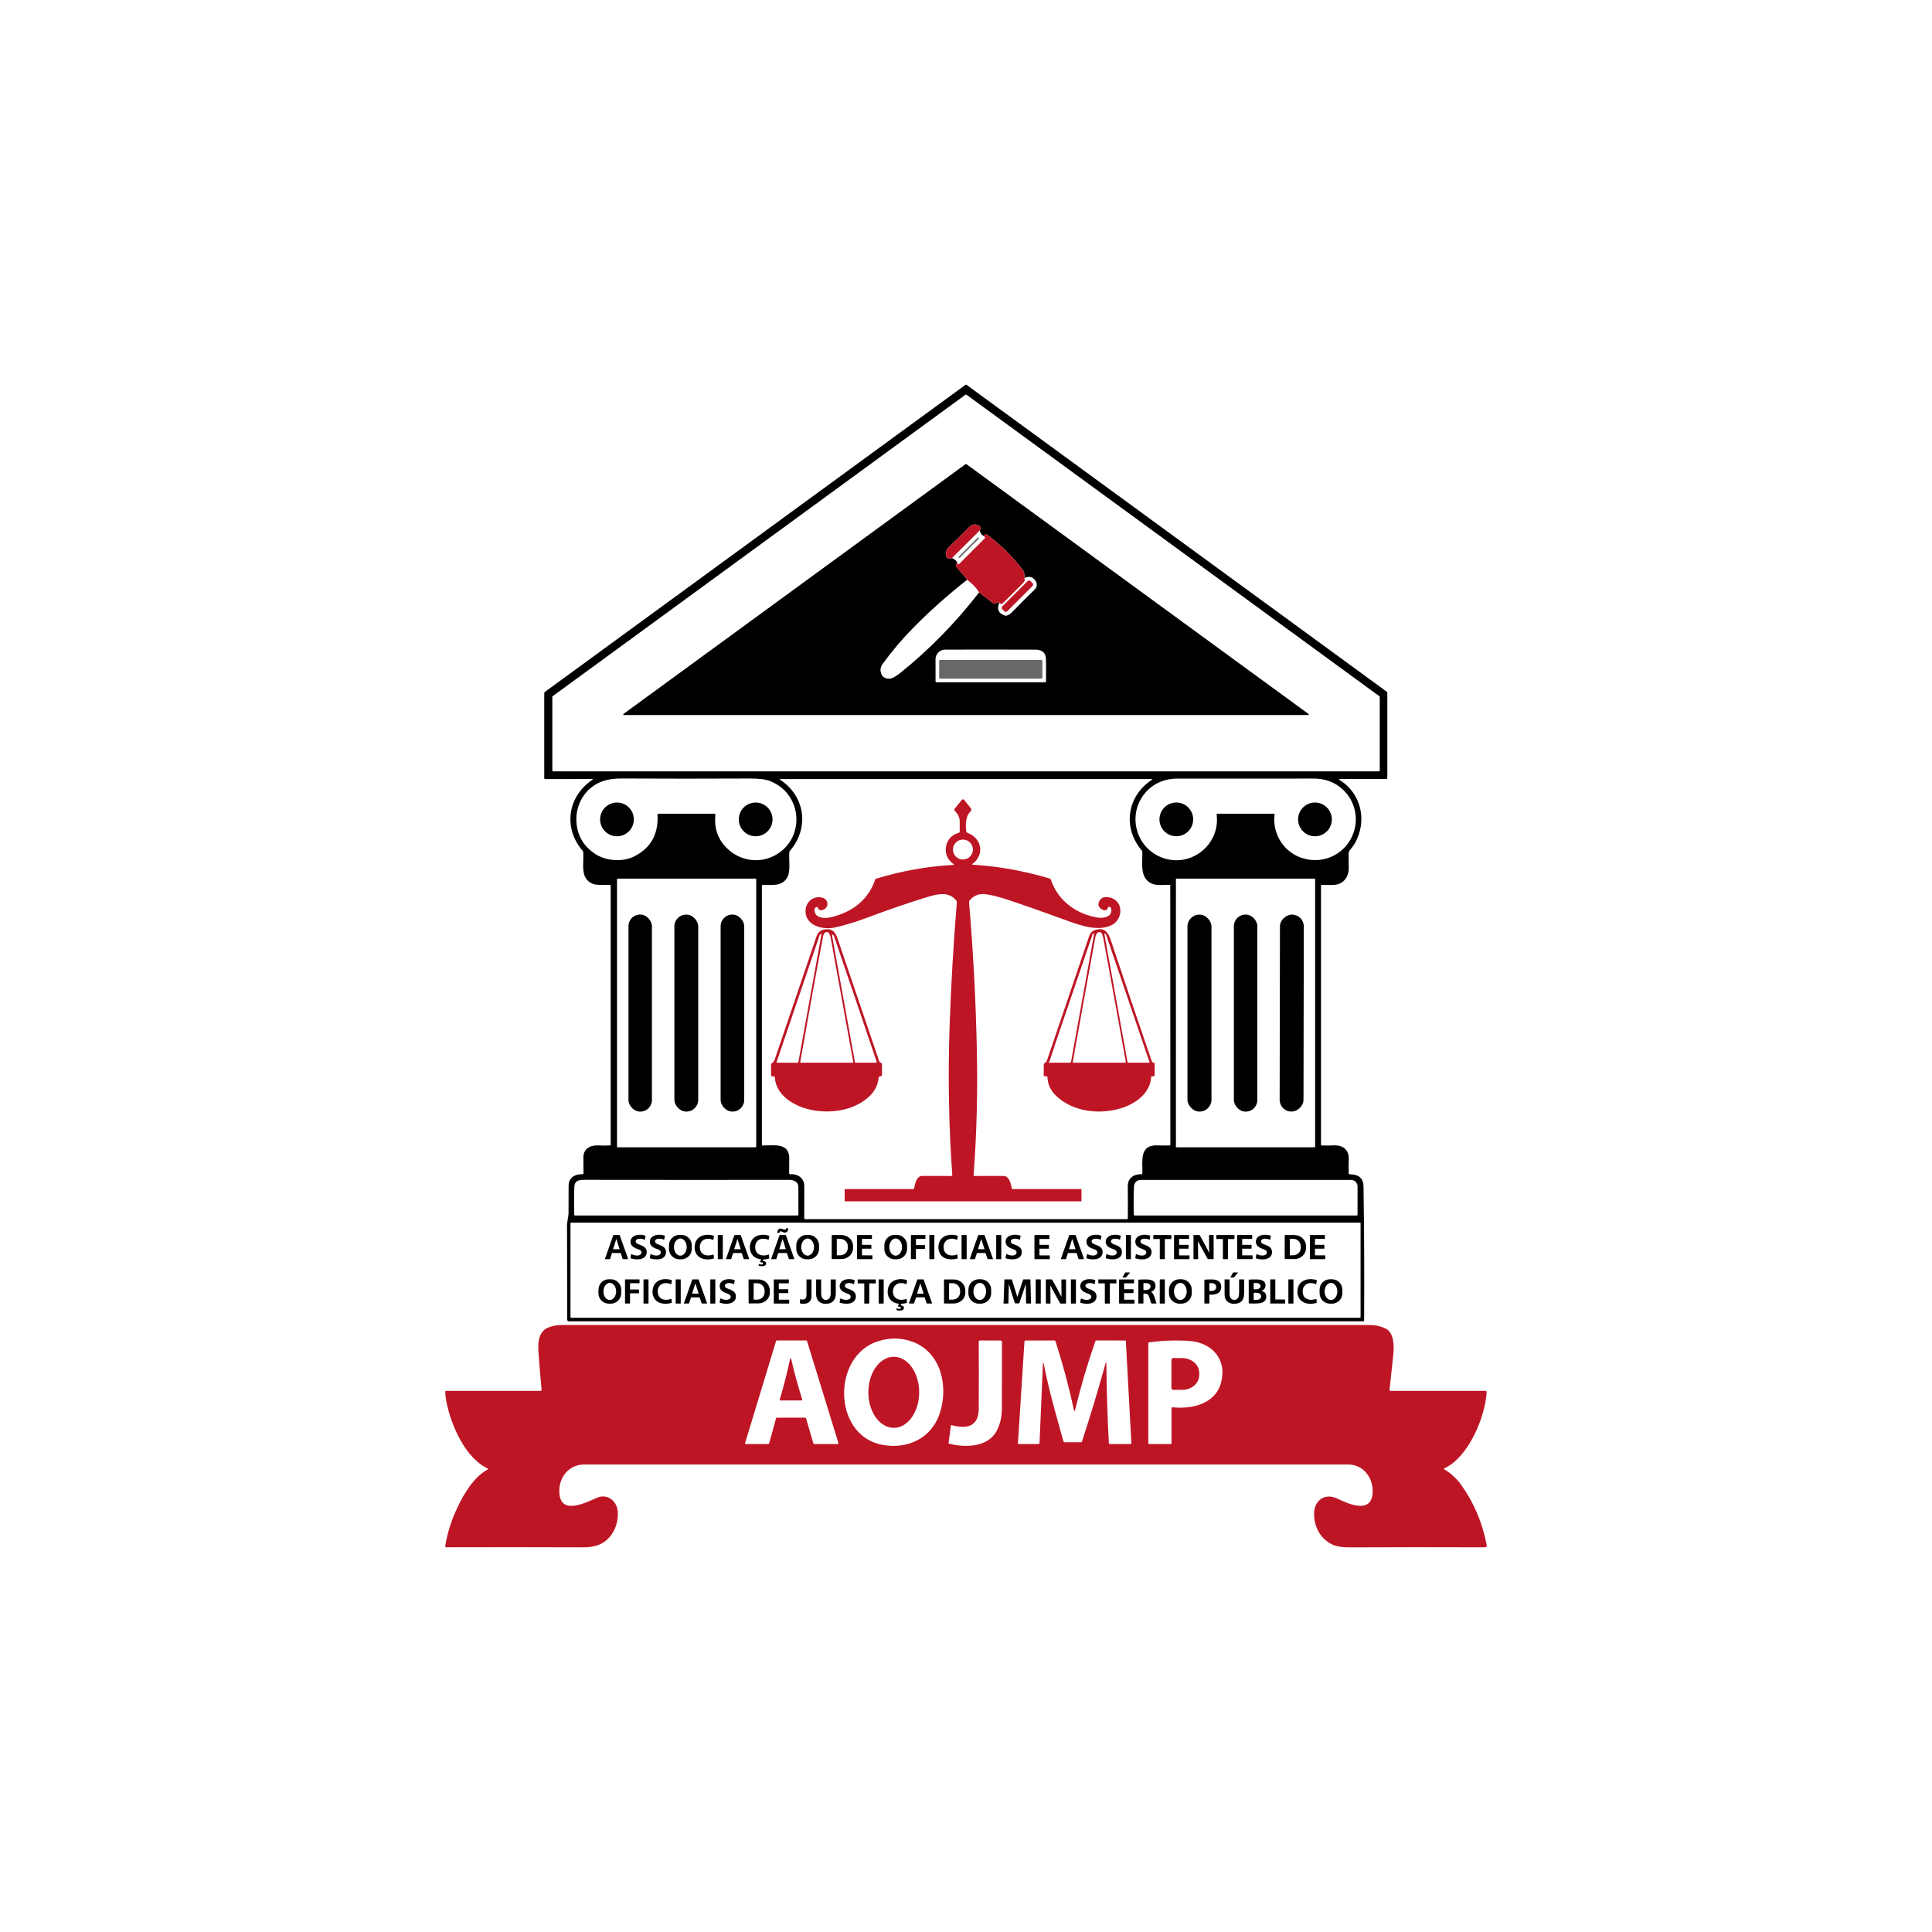 <?xml version="1.0" encoding="UTF-8"?>
<svg id="Layer_1" data-name="Layer 1" xmlns="http://www.w3.org/2000/svg" viewBox="0 0 1080 1080">
  <defs>
    <style>
      .cls-1 {
        fill: #be1525;
      }

      .cls-1, .cls-2, .cls-3 {
        stroke-width: 0px;
      }

      .cls-3 {
        fill: #686867;
      }
    </style>
  </defs>
  <path class="cls-2" d="m748.8,435.99c12.33,7.63,15.5,22.88,8.71,35.2-.85,1.55-2.22,3.04-3.29,4.57-.18.27-.28.57-.28.89-.05,2.76-.04,5.47.03,8.14.15,5.6-3.19,9.99-9.12,9.9-2.07-.03-4.1-.03-6.09,0-.18,0-.32.15-.32.33v145.01c0,.15.12.27.26.28,1.99.11,4.18.1,6.59-.03,5.27-.27,8.88,2.21,8.68,7.91-.09,2.73-.11,5.28-.04,7.64.01.39.21.58.6.59,5.05.05,7.62,2.3,7.68,6.75.39,25.12.5,50.12.34,74.98,0,.25-.2.46-.46.46h-444.15c-.47.01-.85-.38-.85-.85-.03-17.66-.07-35.15-.12-52.48,0-2.65.86-5.01.85-7.61-.02-5.39,0-10.43.04-15.12.04-4.24,3.73-6.33,7.63-6.15.46.03.69-.19.69-.66-.03-2.83-.05-5.72-.06-8.69-.02-4.83,3.73-6.97,8.34-6.75,2.22.11,4.35.12,6.41.02.35-.01.52-.19.52-.54v-144.52c-.01-.37-.19-.56-.56-.58-5.1-.19-10.56,1.18-13.63-4.27-1.96-3.49-.88-9.89-1.15-14.03-.01-.26-.11-.5-.28-.7-11.1-12.81-8.5-30.48,5.46-39.82.37-.24.33-.37-.11-.37l-26.38.02c-.28,0-.5-.23-.5-.51h0v-47.45c0-.32.15-.62.41-.81l235.15-171.68c.12-.09.28-.09.41,0l234.84,171.49c.3.22.48.57.48.95v47.26c.01.4-.32.73-.72.73h-25.86c-.62.01-.66.17-.14.5Zm22.48-46.47c0-.11-.05-.22-.14-.28l-230.94-168.64c-.13-.09-.3-.09-.43,0l-230.87,168.61c-.09.07-.14.17-.14.28v41.35c-.01.2.15.36.35.36h461.82c.2,0,.36-.16.36-.36v-41.32Zm-371.38,66.02c-.65,6.31.78,11.71,4.28,16.2,8.21,10.5,23.07,12.37,33.39,3.38,7.4-6.45,9.59-17.08,5.82-26.04-2.43-5.77-6.71-9.92-12.87-12.46-2.35-.97-6.24-1.44-11.67-1.42-24.58.12-48.38.11-71.41-.01-3.82-.02-7.1.4-9.85,1.27-10.4,3.3-16.55,13.57-15.24,24.46.81,6.83,4.18,12.25,10.1,16.26,6.18,4.2,15.58,4.87,22.14,1.53,9.26-4.7,13.57-12.47,12.96-23.3-.02-.36.15-.54.51-.54h31.23c.45-.01.66.21.61.66Zm280.19-.34c-.02-.16.09-.3.24-.32.01,0,.03,0,.04,0h31.7c.22,0,.41.18.41.41,0,.01,0,.03,0,.04-1.31,11.21,5.5,21.56,16.28,24.59,11.84,3.32,23.87-2.9,27.9-14.46,3-8.65.52-18.35-6.41-24.48-4.34-3.85-9.63-5.77-15.86-5.75-23.48.05-48.88.05-76.18.01-6.6-.01-12.55,2.21-17.15,7.01-10.72,11.23-7.27,29.62,6.58,36.32,16.32,7.92,34.8-5.45,32.46-23.38Zm-242.25,185.99c2.3,1.1,3.41,3.27,3.35,6.5-.05,2.87-.07,5.59-.05,8.15,0,.39.2.57.59.55,4.4-.24,7.89,2.23,7.87,6.78-.03,6.82-.04,12.73-.02,17.73,0,.41.21.61.61.61h179.99c.15-.01.28-.13.28-.28.05-5.87.05-11.9-.02-18.1-.05-4.51,3.22-6.84,7.62-6.74.35,0,.52-.16.53-.51.23-6.9-1.95-16.05,8.64-15.61,2.24.09,4.39.11,6.46.05.37,0,.55-.19.55-.56l-.05-144.77c0-.18-.15-.33-.34-.35-3.27-.11-7.26.63-10.24-.81-6.73-3.25-4.81-11.75-5.04-17.59-.01-.33-.13-.61-.34-.85-10.83-12.79-8.22-30.31,5.6-39.42.46-.3.41-.46-.14-.46h-207.52c-.43,0-.47.12-.11.36,14.08,9.2,16.49,26.97,5.51,39.77-.22.25-.35.55-.37.88-.25,4.17.76,10.14-.91,13.55-2.85,5.77-8.68,4.44-13.85,4.62-.36,0-.54.19-.54.55v144.77c0,.19.15.34.34.34h0c3.58-.02,8.46-.66,11.61.84Zm-15.11-149.73c0-.16-.13-.29-.29-.29h-77.24c-.16,0-.29.13-.29.29h0v149.6c0,.16.13.29.29.29h77.24c.16,0,.29-.13.29-.29h0v-149.6Zm312.44,0c0-.16-.13-.29-.29-.29h-77.24c-.16,0-.29.13-.29.29v149.6c0,.16.13.29.29.29h77.24c.16,0,.29-.13.29-.29v-149.6Zm-291.3,168.59c-.75-.33-1.56-.5-2.39-.5-39.41.04-77.24.03-113.49-.02-2.99,0-6.73-.36-6.92,3.92-.19,4.47-.22,9.63-.08,15.49,0,.36.19.54.56.54h124.18c.39.01.58-.18.59-.57,0-4.55,0-9.04-.03-13.47-.02-2.5.29-4.22-2.42-5.4Zm190.04,3c-.24,4.99-.26,10.31-.08,15.95,0,.33.18.49.51.49h123.96c.38.01.57-.18.57-.56v-15.73c0-2-1.62-3.62-3.62-3.62h-117.69c-1.95,0-3.55,1.53-3.65,3.48Zm126.66,20.72c0-.16-.13-.29-.29-.29h-441.08c-.16,0-.29.13-.29.29h0v52.6c0,.16.13.29.29.29h441.08c.16,0,.29-.13.29-.29v-52.6Z"/>
  <path class="cls-2" d="m348.52,399.11l191.28-139.68c.11-.08.27-.08.39,0l191.28,139.68c.15.1.18.31.07.45-.06.09-.16.14-.27.14h-382.56c-.18,0-.33-.14-.33-.32,0-.11.05-.21.14-.27Zm183.66-87.16c1.42.63,2.41,1.45,2.95,2.46-1.04,1.03-.98,2.15.18,3.37,1.9,2.02,3.68,4.12,5.34,6.3-10.76,8.45-20.75,17.35-29.98,26.69-6.16,6.23-11.9,13-17.23,20.3-1.45,1.99-1.62,4.07-.5,6.25.89,1.77,3.46,2.44,5.2,1.91,1.4-.43,3.11-1.46,5.13-3.08,16.12-12.91,30.81-27.91,44.08-45l7.98,6.14c.31.23.72.26,1.06.07,1.19-.69,1.94-.81,2.25-.35-1.56,3.57-.46,5.96,3.29,7.15.29.09.58.08.86-.04,1.21-.51,2.04-.98,2.98-1.93,3.96-4.08,8.15-8.28,12.58-12.6,1.48-1.45,1.64-3.38.37-5.13-1.51-2.08-3.55-2.52-6.11-1.33.14-2.09-.11-3.54-.72-4.35-6-7.84-12.73-14.48-20.18-19.93-.6-.44-1.2-.18-1.79.77-1.17-.49-1.91-1.53-2.22-3.11.44-.43.56-.97.37-1.64-.15-.49-.44-.85-.88-1.08-2.02-1.04-3.82-.74-5.41.89-3.78,3.88-7.65,7.67-11.6,11.35-1.43,1.34-1.59,3.41-1.16,5.21.11.45.39.73.85.82.91.18,1.68.13,2.31-.13Zm52.48,55.98c-.07-3.18-2.62-4.76-5.53-4.77-17.26-.07-34.18-.07-50.75-.02-3,0-5.42,2.44-5.42,5.44h0s.02,12.43.02,12.43c0,.22.18.4.4.4h60.84c.33,0,.5-.17.51-.5.06-4.19.04-8.51-.06-12.98Z"/>
  <path class="cls-1" d="m547.7,296.51l-15.52,15.44c-.63.26-1.4.31-2.31.13-.46-.09-.75-.37-.85-.82-.43-1.8-.27-3.87,1.16-5.21,3.95-3.69,7.82-7.47,11.6-11.35,1.59-1.63,3.39-1.93,5.41-.89.44.23.74.59.88,1.08.2.66.07,1.21-.37,1.64Z"/>
  <path class="cls-1" d="m572.61,323.13c.58.8.23,1.85-1.05,3.15-3.68,3.72-7.39,7.41-11.14,11.08-.24.24-.53.3-.85.19-.35-.12-.66-.3-.94-.54-.3-.46-1.05-.35-2.25.35-.33.19-.75.16-1.06-.07l-7.98-6.14c-1.61-2.61-3.85-4.96-6.71-7.06-1.65-2.18-3.43-4.28-5.34-6.3-1.16-1.22-1.22-2.34-.18-3.37-.03.25-.01.43.05.54.19.35.63.48.99.28.06-.03.11-.07.16-.12,4.88-4.83,9.6-9.55,14.17-14.17.24-.24.25-.49.05-.75-.16-.2-.37-.39-.63-.57.59-.96,1.19-1.21,1.79-.77,7.45,5.45,14.18,12.09,20.18,19.93.62.81.86,2.26.72,4.35Z"/>
  <rect class="cls-3" x="533.67" y="305.72" width="15.77" height=".85" rx=".42" ry=".42" transform="translate(-57.27 474.7) rotate(-45.2)"/>
  <rect class="cls-1" x="557.62" y="331.32" width="22.26" height="3.88" rx="1.1" ry="1.1" transform="translate(-69.07 499.78) rotate(-45)"/>
  <rect class="cls-3" x="525.01" y="368.94" width="57.69" height="10.43" rx=".51" ry=".51"/>
  <path class="cls-1" d="m532.93,482.91c-6.93-4.59-5.01-15.31,2.85-17.29.47-.12.7-.43.69-.91-.03-1.66-.02-3.41.03-5.24.07-2.63-1.2-4.59-2.91-6.45-.2-.22-.21-.56-.02-.79l3.99-4.98c.49-.61.98-.61,1.47,0l3.63,4.51c.52.64.48,1.25-.12,1.82-2.84,2.69-2.79,7.08-2.43,11.12.04.41.25.69.64.82,8.02,2.89,9.87,12.22,2.94,17.33-.41.3-.36.47.14.5,14.29.91,28.54,3.47,42.76,7.67.45.13.81.48.95.91,3.81,11.57,14.18,19.02,25.96,20.99,3.23.55,8.62-.33,7.66-5-.12-.6-.48-.93-1.09-1.02-.31-.04-.53.09-.64.39-.64,1.68-1.79,2.03-3.45,1.06-2.03-1.19-2.48-2.79-1.35-4.8,1-1.79,2.78-2.44,5.34-1.95,8.12,1.54,8.13,11.92,1.72,15.39-7.3,3.94-17.64.42-25.09-2.32-12.09-4.44-23.17-8.34-33.25-11.71-4.38-1.46-8.33-2.47-11.87-3.04-3.76-.6-6.86.47-9.3,3.21-.34.38-.5.87-.46,1.37,2.33,27.3,3.78,54.86,4.35,82.68.49,24.07-.11,47.27-1.82,69.59-.03.41.16.62.58.62,5.41-.06,10.89-.07,16.43-.02,2.82.03,3.95,4.6,4.32,6.8.05.36.27.54.64.54h38.09c.16,0,.24.08.24.25v6.35c.01.17-.07.25-.24.25h-131.88c-.18,0-.26-.09-.26-.26l.02-6.34c0-.17.08-.25.25-.25h37.88c.41,0,.65-.2.72-.61.38-2.3,1.37-6.75,4.49-6.75,5.54,0,10.96,0,16.26.02.39,0,.58-.19.55-.58-1.95-26.95-2.46-54.45-1.52-82.5.75-22.53,2.1-45.85,4.06-69.96.03-.29-.06-.57-.23-.8-4.22-5.54-10.87-3.74-16.51-2.01-10.37,3.18-21.58,7.03-33.65,11.56-6.65,2.5-12.74,4.32-18.27,5.46-5.81,1.2-14.98-.73-15.86-8.1-.68-5.63,3.89-10.14,9.49-8.59,3.05.84,3.88,4.92.63,6.57-1.65.83-2.76.48-3.33-1.07-.1-.27-.3-.38-.59-.34-.26.05-.49.15-.7.32-.36.27-.55.6-.56,1-.17,5.25,5.99,5.23,9.54,4.34,12.43-3.12,20.53-10.04,24.32-20.75.14-.42.43-.69.85-.82,13.97-4.25,28.23-6.8,42.79-7.62.59-.03.64-.21.14-.53Zm10.93-8.01c0-3.08-2.49-5.57-5.57-5.57s-5.57,2.49-5.57,5.57h0c0,3.08,2.49,5.57,5.57,5.57h0c3.08,0,5.57-2.49,5.57-5.57Z"/>
  <circle class="cls-2" cx="344.89" cy="458.05" r="9.43"/>
  <circle class="cls-2" cx="422.42" cy="458.05" r="9.43"/>
  <circle class="cls-2" cx="657.57" cy="458.04" r="9.43"/>
  <circle class="cls-2" cx="735.08" cy="458.05" r="9.43"/>
  <rect class="cls-2" x="351.32" y="511.25" width="13.11" height="110.15" rx="6.46" ry="6.46"/>
  <rect class="cls-2" x="376.98" y="511.27" width="13.33" height="110.11" rx="6.57" ry="6.57"/>
  <rect class="cls-2" x="402.83" y="511.25" width="13.19" height="110.13" rx="6.5" ry="6.5"/>
  <rect class="cls-2" x="663.8" y="511.28" width="13.42" height="110.09" rx="6.61" ry="6.61"/>
  <rect class="cls-2" x="689.75" y="511.25" width="13.11" height="110.15" rx="6.46" ry="6.46"/>
  <rect class="cls-2" x="667.04" y="559.67" width="110.09" height="13.33" rx="6.57" ry="6.57" transform="translate(154.49 1287.42) rotate(-89.9)"/>
  <path class="cls-1" d="m643.5,602.18c-.47,8.36-7.85,14.2-15.37,16.84-12.36,4.35-28.32,2.91-38.04-6.74-2.91-2.89-4.43-6.25-4.54-10.08-.01-.39-.22-.56-.61-.51-.32.05-.63.03-.95-.05-.37-.1-.55-.34-.55-.72l.04-5.65c0-.5.22-.89.64-1.16l.55-.36c.21-.14.37-.34.46-.58,7.98-23.38,15.9-46.7,23.74-69.96.58-1.72,1.76-2.86,3.53-3.41,4.83-1.51,7.09,1.38,8.43,5.38,7.56,22.71,15.23,45.4,23.01,68.07.12.36.37.6.73.71l.37.11c.35.12.53.36.53.72v6.12c.01.4-.18.64-.57.73-.27.06-.54.08-.81.05-.37-.04-.56.12-.58.49Zm-26.74-77.65c-.14-.76-.38-1.57-.7-2.43-.32-.85-1.26-1.27-2.11-.95-.3.12-.57.32-.76.59-.43.61-.72,1.28-.85,2.01-4.21,22.91-8.42,46.14-12.62,69.71-.07.41.09.61.51.61h28.53c.44,0,.62-.22.55-.65-4.15-23.18-8.33-46.14-12.54-68.89Zm-23.01,47.62c-2.51,7.35-4.86,14.34-7.03,20.98-.03.08-.07.15-.14.21-.1.09-.18.18-.24.28-.15.29-.06.44.26.44h11.43c.39,0,.63-.19.7-.58l12.87-71.28c.02-.09-.01-.14-.1-.16l-.45-.12c-.11-.03-.18.01-.21.11-5.98,17.63-11.68,34.34-17.08,50.12Zm23.78-50.09c-.11.03-.18.13-.16.24l12.97,71.59c.02.1.11.17.21.17h11.85c.12,0,.21-.09.22-.21,0-.02,0-.05-.01-.07l-24.44-71.68c-.04-.1-.15-.16-.25-.13l-.38.09Z"/>
  <path class="cls-1" d="m432.49,601.7c-.3.04-.61.03-.91-.04-.37-.08-.56-.32-.56-.7v-5.86c.01-.31.17-.6.44-.76.76-.45,1.28-1.09,1.57-1.92,7.69-22.64,15.49-45.63,23.4-68.96.8-2.36,2.41-3.69,4.84-3.96,4.22-.48,5.76,1.68,7.05,5.49,7.85,23.22,15.56,45.95,23.14,68.21.12.35.36.61.7.76l.28.12c.36.16.59.51.59.9v5.91c0,.41-.33.74-.73.74-.02,0-.04,0-.06,0-.14,0-.28.01-.42.05-.4.13-.62.4-.66.82-.42,4.17-2.26,7.73-5.53,10.68-7.61,6.88-18.52,8.99-28.67,7.83-10.32-1.19-23.11-7.26-23.82-18.78-.03-.4-.24-.58-.64-.53Zm27.69-78.58c-4.35,22.7-8.83,47.69-12.81,70.4-.06.37.09.55.46.55h28.63c.38,0,.54-.19.47-.56-4.42-24.51-8.62-47.64-12.58-69.39-.15-.81-.44-1.58-.86-2.32-.43-.75-1.39-1.01-2.13-.58-.18.1-.33.24-.46.4-.38.49-.62.99-.71,1.49Zm-2.03-.21c-7.94,23.51-15.99,46.99-23.96,70.6-.12.37.01.55.4.55l11.14.02c.34,0,.54-.17.6-.51l12.86-71.17c.06-.35-.07-.45-.39-.28-.3.14-.51.41-.64.79Zm6.95-.08l12.83,70.98c.03.15.16.27.32.26h11.27c.48,0,.64-.23.49-.68-7.87-23.32-15.81-46.72-23.84-70.19-.12-.34-.34-.57-.65-.7-.33-.14-.47-.03-.41.33Z"/>
  <path class="cls-1" d="m272.52,820.85c-12.8-6.14-20.67-24.81-23.15-38.11-.28-1.53-.44-3.1-.46-4.71,0-.35.16-.52.51-.52h52.79c.3,0,.54-.24.54-.55,0-.02,0-.04,0-.05-.69-7.32-1.28-14.53-1.77-21.62-.37-5.23.27-11.19,5.65-13.26,2.3-.89,4.77-1.34,7.42-1.34,120.39-.02,270.99-.02,451.8-.01,2.95,0,5.81.64,8.57,1.91,5.04,2.32,4.91,10.31,4.44,14.8-.65,6.15-1.35,12.64-2.1,19.47-.03.32.2.61.53.65.02,0,.04,0,.06,0h53.06c.35,0,.64.29.64.64,0,.01,0,.03,0,.04-.84,14.2-10.23,36.4-23.52,42.55-.44.2-.45.43-.04.69,3.71,2.27,6.8,5.11,9.25,8.52,7.13,9.91,11.91,21.14,14.33,33.69.17.88-.2,1.32-1.1,1.32-25.5-.09-50.61-.08-75.32.03-4.14.02-7.29-.45-9.45-1.41-7.01-3.1-10.74-9.99-10.61-17.73.08-5.01,3.19-9.17,8.26-9.28,1.52-.03,3.34.47,5.45,1.48,5.75,2.78,18.26,8.24,19.01-3.4.51-8.13-4.84-15.98-13.69-15.98-143.31,0-285.64,0-426.99,0-9.43,0-15.07,8.4-13.8,17.18,1.62,11.2,15.73,3.56,21.18,1.31,5.66-2.33,10.89,2.05,11.32,7.76.6,7.87-3.55,16.3-11.32,18.91-2.29.77-4.98,1.15-8.06,1.14-25.37-.09-50.79-.1-76.23-.03-.64,0-.9-.31-.8-.94,1.17-7.11,3.4-14.15,6.7-21.13,3.75-7.97,9.32-17.26,16.93-21.38.41-.22.41-.44-.02-.65Zm218.6-71.18c-26.14,7.89-25.87,52.72,2.02,57.99,14.13,2.67,27.67-3.59,32.26-17.82,4.86-15.03.67-33.65-14.96-39.66-6.18-2.37-12.62-2.54-19.32-.52Zm-57.32,43.16c.05-.2.23-.33.44-.34h15.89c.2,0,.38.13.44.33l4.12,14.08c.06.19.24.32.44.33l13.11.02c.25,0,.46-.21.46-.46,0-.04,0-.09-.02-.13l-17.55-57.01c-.06-.19-.24-.32-.44-.33h-16.43c-.2.01-.38.14-.44.34l-17.3,57c-.07.24.06.5.31.57.04.01.09.02.13.02l12.54-.02c.2,0,.38-.14.44-.34l3.88-14.06Zm113.33-5.46c-.05,9.28-5.56,11.9-15.22,9.29-.22-.06-.34.02-.37.24l-1.29,9.8c-.03.16.04.26.2.3,8.76,2.3,21.51,2.12,26.46-6.72,2.05-3.65,3.09-7.85,3.12-12.62.07-13.14.08-25.67.05-37.58,0-.49-.25-.73-.73-.73l-11.51-.02c-.48,0-.72.24-.71.71.05,12.06.05,24.5,0,37.33Zm71.33-25.05c.15,15.04.61,29.79,1.38,44.25.03.44.26.66.7.66h11.19c.49.01.73-.24.7-.73l-3.08-56.83c-.01-.18-.16-.33-.35-.33l-16.07-.02c-.29,0-.55.19-.64.46-4.31,12.34-8.04,25-11.2,37.98-.32,1.33-.62,1.32-.9-.01-2.58-12.24-5.96-24.86-10.13-37.88-.12-.37-.37-.55-.75-.55l-16.07.04c-.36,0-.55.18-.57.54l-3.63,56.84c-.02.33.14.49.47.49h10.85c.47.01.72-.23.74-.7l1.87-43.54c.07-1.68.27-1.69.59-.04,2.76,14.21,6.99,28.73,10.87,42.68.12.39.38.59.78.59h9.1c.23,0,.43-.15.5-.37,4.91-15.04,9.29-29.57,13.15-43.59.31-1.15.47-1.13.49.06Zm37.14,24.37c10.82,1.13,23.8-1.9,26.96-13.73,3.52-13.16-5.05-22.55-18.07-23.4-7.38-.47-14.77-.19-22.19.85-.22.04-.39.23-.39.45v55.87c0,.28.23.5.51.5h11.94c.28.01.51-.22.51-.5v-19.38c-.01-.49.23-.71.72-.66Z"/>
  <ellipse class="cls-1" cx="499.62" cy="778.31" rx="14.2" ry="19.87"/>
  <path class="cls-1" d="m442.44,760.36c1.68,7.43,3.76,14.79,6,21.98.06.22-.06.44-.28.5-.03,0-.07.02-.11.02h-11.74c-.24,0-.42-.2-.42-.43,0-.04,0-.07.01-.11,2.2-7.39,4.07-14.7,5.6-21.95.3-1.43.62-1.43.94-.01Z"/>
  <path class="cls-1" d="m654.84,760.23c0-.58.47-1.05,1.05-1.05h5.03c5.23,0,9.47,3.73,9.47,8.33v1.1c0,4.6-4.24,8.33-9.47,8.33h-5.03c-.58,0-1.05-.47-1.05-1.05h0v-15.67Z"/>
  <g>
    <path class="cls-2" d="m631.66,711.47l-2.27,2.64s-.05.04-.08.04h-1.71c-.06,0-.1-.05-.1-.1,0-.02,0-.03.01-.05l1.45-2.65s.05-.05.09-.05h2.52c.06,0,.1.06.1.11,0,.02,0,.05-.02.07Z"/>
    <path class="cls-2" d="m692.03,711.44l-2.3,2.67s-.04.03-.07.03h-1.74s-.09-.04-.09-.09c0-.01,0-.03.01-.04l1.46-2.68s.04-.04.08-.04h2.58s.09.05.09.09c0,.02,0,.04-.02.06Z"/>
    <path class="cls-2" d="m347.24,723c-.03,3.21-2.65,5.79-5.86,5.76h-1.09c-3.21-.04-5.79-2.66-5.76-5.87l.02-2.02c.03-3.21,2.65-5.79,5.86-5.76h1.09c3.21.04,5.79,2.66,5.76,5.87l-.02,2.02Zm-6.38,3.72c1.96,0,3.56-2.13,3.57-4.78h0c0-2.65-1.57-4.8-3.54-4.8-1.96,0-3.56,2.13-3.57,4.78h0c0,2.65,1.57,4.8,3.54,4.8Z"/>
    <path class="cls-2" d="m375.06,717.88c-3.67-1.68-7.81.1-7.35,4.63.41,4.04,4.14,4.73,7.43,3.59.13-.05.21,0,.22.14l.2,1.77c.02.2-.06.32-.26.37-3.61.94-7.95.54-9.78-3-.69-1.33-.92-2.83-.68-4.5.77-5.37,6.02-6.74,10.63-5.3.1.03.16.13.14.23l-.33,1.94c-.02.14-.1.18-.23.12Z"/>
    <path class="cls-2" d="m406.76,723.18c-1.93-.66-4.03-1.51-4.39-3.63-.36-2.2,1.18-3.79,3.22-4.27,1.57-.37,3.23-.29,4.98.26.11.03.15.11.13.22l-.36,1.92c-.03.13-.1.17-.22.11-1.03-.47-2.1-.64-3.22-.52-1.04.12-2.21,1.02-1.49,2.13.33.51,1.07.87,1.64,1.06,1.83.6,3.86,1.45,4.26,3.47.26,1.31-.13,2.8-1.2,3.65-2.03,1.63-5.13,1.44-7.57.69-.17-.05-.27-.22-.24-.4l.33-1.85c.03-.18.13-.23.29-.14,1.29.67,3.44,1.1,4.77.35.8-.45,1.09-1.51.44-2.21-.34-.37-.8-.65-1.37-.84Z"/>
    <path class="cls-2" d="m474.42,723.43c-1.31-.57-3.03-1.02-4.04-2.08-2.05-2.17-.74-5.22,1.97-5.99,1.71-.49,3.52-.42,5.41.21.03,0,.04.03.03.05-.09.71-.22,1.45-.39,2.22,0,.01-.01.02-.03.01-1.15-.53-2.31-.72-3.47-.57-.96.13-1.88.83-1.53,1.9.17.52.82.91,1.3,1.09,2.16.83,4.82,1.57,4.76,4.46-.09,4.57-5.7,4.54-8.93,3.48-.1-.03-.16-.13-.14-.23l.38-2.04c.01-.07.08-.11.15-.1.01,0,.02,0,.03.01,1.33.66,3.72,1.25,5.01.25,1.11-.86.62-2.17-.53-2.67Z"/>
    <path class="cls-2" d="m503.68,729.12l-.16.3c-.1.19-.04.29.17.31,1.06.09,1.59.53,1.61,1.33.05,1.9-2.93,1.71-4.07,1.3-.13-.05-.19-.19-.15-.31l.18-.5c.06-.16.16-.2.31-.13.47.22,2.09.58,2-.38-.02-.24-.2-.43-.44-.48l-1.02-.19c-.23-.04-.29-.16-.17-.37l.56-.99c.04-.08.02-.18-.06-.22-.02-.01-.04-.02-.06-.02-4.41-.48-6.72-3.84-6.04-8.12.83-5.19,6.23-6.47,10.55-5.08.12.04.2.16.18.29l-.31,1.9c-.01.09-.1.15-.18.13-.01,0-.03,0-.04-.01-3-1.43-6.56-.53-7.3,3.03-.17.84-.12,2.05.22,2.9,1.2,3.04,4.53,3.28,7.24,2.26.07-.03.11,0,.12.07l.22,2.02c0,.08-.03.13-.1.16-.83.28-1.73.44-2.71.46-.23,0-.44.13-.55.34Z"/>
    <path class="cls-2" d="m554.07,722.95c0,3.21-2.61,5.81-5.83,5.81h-1.09c-3.21,0-5.81-2.62-5.81-5.83v-2.01c0-3.21,2.62-5.81,5.83-5.81h1.09c3.21,0,5.81,2.62,5.81,5.83v2.01Zm-6.39,3.76c1.96,0,3.56-2.13,3.57-4.78h0c0-2.64-1.57-4.79-3.54-4.8h0c-1.96,0-3.56,2.13-3.57,4.78,0,2.64,1.57,4.79,3.54,4.8h0Z"/>
    <path class="cls-2" d="m609.34,726.17c1.2-.8.78-2.22-.43-2.73-1.59-.67-4.02-1.32-4.74-3.11-.44-1.1-.39-2.13.17-3.11,1.43-2.5,5.25-2.48,7.78-1.7.12.04.17.12.15.25l-.34,1.89c-.03.15-.11.19-.25.13-1.21-.57-3.38-.95-4.49.07-1.02.92-.1,1.97.87,2.38,1.65.69,4.13,1.3,4.71,3.29.36,1.22.22,2.31-.41,3.29-1.64,2.55-5.79,2.26-8.38,1.42-.09-.03-.14-.12-.13-.21l.36-2.05c.02-.13.09-.17.22-.11,1.31.66,3.57,1.21,4.92.31Z"/>
    <path class="cls-2" d="m666.2,722.96c-.01,3.22-2.63,5.81-5.84,5.8h-1.09c-3.22-.02-5.81-2.63-5.8-5.85h0s0-2,0-2c.01-3.22,2.63-5.81,5.84-5.8h1.09c3.22.02,5.81,2.63,5.8,5.85h0v2Zm-6.4,3.75c1.96,0,3.57-2.13,3.57-4.77,0-2.64-1.58-4.79-3.54-4.8h0c-1.96,0-3.57,2.13-3.57,4.77h0c0,2.64,1.58,4.79,3.54,4.8h0Z"/>
    <path class="cls-2" d="m728.35,723.33c.85,3.39,4.53,3.84,7.32,2.76.12-.05.19,0,.2.12l.2,1.88c.01.13-.07.26-.2.29-2.14.54-4.01.6-5.62.18-3.88-1.01-5.56-4.34-4.82-8.19.96-5.03,6.45-6.19,10.66-4.75,0,0,.01.01.01.02.01.4-.1,1.16-.35,2.28,0,0,0,.01-.01.01,0,0,0,0,0,0-.73-.35-1.46-.56-2.2-.64-2.08-.22-3.62.42-4.62,1.93-.76,1.14-.89,2.82-.57,4.11Z"/>
    <path class="cls-2" d="m750.39,722.96c-.01,3.22-2.63,5.81-5.84,5.8h-1.09c-3.22-.02-5.81-2.63-5.8-5.85h0s0-2,0-2c.01-3.22,2.63-5.81,5.84-5.8h1.09c3.22.02,5.81,2.63,5.8,5.85h0v2Zm-6.39,3.76c1.96,0,3.57-2.13,3.57-4.78,0-2.64-1.58-4.79-3.54-4.8h0c-1.96,0-3.57,2.13-3.57,4.78,0,2.64,1.58,4.79,3.54,4.8h0Z"/>
    <path class="cls-2" d="m352.2,717.45v3.27c0,.06.05.11.11.11h4.8c.06,0,.11.05.11.11h0v1.93c0,.06-.05.11-.11.11h-4.81c-.06,0-.11.05-.11.12h0v5.46c0,.06-.05.11-.11.11h-2.58c-.06,0-.11-.04-.11-.11h0v-13.26c0-.06.05-.11.11-.11h7.89c.06,0,.11.05.11.11v1.93c-.01.06-.07.11-.13.11h0l-5.07-.02c-.06,0-.11.05-.11.11h0Z"/>
    <rect class="cls-2" x="359.72" y="715.2" width="2.8" height="13.49" rx=".08" ry=".08"/>
    <rect class="cls-2" x="377.71" y="715.2" width="2.82" height="13.49" rx=".08" ry=".08"/>
    <path class="cls-2" d="m391.03,725.24h-4.63c-.06,0-.11.04-.13.09l-1.08,3.25c-.02.06-.07.09-.13.09l-2.59.02c-.08,0-.14-.06-.14-.14,0-.02,0-.03,0-.05l4.65-13.21c.02-.06.07-.1.13-.09h3.31c.06,0,.11.04.13.09l4.7,13.21c.03.07-.01.15-.09.18-.01,0-.03,0-.04,0h-2.78c-.06,0-.11-.04-.13-.1l-1.06-3.26c-.02-.06-.07-.1-.13-.1Zm-4.12-2.2s.01.1.06.11c0,0,.02,0,.03,0h3.42s.09-.05.09-.1c0,0,0-.02,0-.03l-1.73-5.42s-.07-.07-.11-.06c-.03,0-.05.03-.06.06l-1.69,5.43Z"/>
    <rect class="cls-2" x="397.06" y="715.2" width="2.8" height="13.49" rx=".08" ry=".08"/>
    <path class="cls-2" d="m418.43,715.45c0-.12.1-.22.22-.22h0l5.2-.02c3.58-.01,6.49,2.69,6.51,6.04v1.28c.02,3.35-2.88,6.07-6.46,6.08,0,0,0,0,0,0l-5.2.02c-.12,0-.22-.1-.22-.22h0s-.04-12.97-.04-12.97Zm2.87,2.1v8.72c-.01.13.09.24.22.24h1.7c2.32,0,4.2-1.84,4.2-4.13h0v-.92c0-2.28-1.87-4.14-4.18-4.14h-1.7c-.13,0-.24.1-.24.23h0Z"/>
    <path class="cls-2" d="m435.35,717.47v3.09c0,.07.06.13.13.13h5.01c.07,0,.13.05.13.12h0v1.92c.01.07-.04.13-.11.13h-5.03c-.07,0-.13.06-.13.13v3.43c0,.07.06.13.13.13h5.57c.07,0,.13.05.13.12v1.91c.01.07-.04.13-.11.13h-8.38c-.07,0-.13-.05-.13-.12h0v-13.24c0-.07.06-.13.13-.13h8.14c.07,0,.13.05.13.12h0s0,1.9,0,1.9c0,.07-.06.13-.13.13h-5.35c-.07,0-.13.05-.13.12Z"/>
    <path class="cls-2" d="m453.61,724.7c-.04,2.26-1.27,3.86-3.67,4.08-1.01.09-1.93.01-2.76-.23-.04-.01-.06-.05-.06-.09l.16-2.16c0-.06.03-.08.09-.06,2.26.64,3.45-.15,3.46-2.25.02-2.75.02-5.65,0-8.69,0-.05.04-.09.09-.09h2.56c.1-.01.16.04.16.14.02,3.81.02,6.92-.02,9.35Z"/>
    <path class="cls-2" d="m461.37,726.63c2.4.19,2.98-1.75,2.99-3.67,0-2.38,0-4.92,0-7.62,0-.09.04-.13.13-.13h2.6c.08,0,.12.03.12.12,0,2.6,0,5.19,0,7.77,0,2.7-1.15,5.08-4.01,5.59-3.98.71-6.96-1.07-6.98-5.35,0-2.67-.01-5.33,0-8,0-.09.04-.13.13-.13h2.54c.09,0,.14.04.14.13,0,2.67,0,5.21,0,7.64,0,1.55.46,3.5,2.36,3.65Z"/>
    <path class="cls-2" d="m485.92,717.52v11.05c0,.07-.05.12-.12.12h-2.55c-.07,0-.12-.05-.12-.11h0v-11.03c0-.07-.05-.12-.12-.12h-3.44c-.06,0-.12-.06-.12-.12l-.03-1.97c0-.07.05-.12.12-.12,0,0,0,0,0,0h9.93c.07,0,.12.05.12.12h0s0,1.98,0,1.98c0,.07-.05.12-.12.12l-3.42-.03c-.07,0-.12.05-.12.12Z"/>
    <rect class="cls-2" x="491.17" y="715.2" width="2.82" height="13.49" rx=".09" ry=".09"/>
    <path class="cls-2" d="m512.05,725.32l-1.1,3.28s-.06.08-.11.08h-2.62c-.07,0-.12-.05-.12-.11,0-.01,0-.03,0-.04l4.67-13.25s.06-.08.11-.08h3.34c.05,0,.1.03.11.08l4.71,13.24c.02.06,0,.13-.07.16-.01,0-.03,0-.04,0h-2.82c-.05,0-.1-.03-.12-.08l-1.06-3.29c-.02-.05-.06-.08-.11-.09h-4.66c-.05,0-.1.03-.11.08Zm.63-2.3c-.02.06.01.12.07.14.01,0,.02,0,.03,0h3.38c.06,0,.11-.06.11-.11,0-.01,0-.02,0-.03l-1.7-5.34c-.02-.06-.08-.09-.14-.07-.03.01-.05.03-.07.07l-1.68,5.34Z"/>
    <path class="cls-2" d="m527.7,715.57c0-.2.16-.36.36-.36h5c3.62,0,6.56,2.7,6.56,6.03h0v1.39c0,3.33-2.94,6.03-6.56,6.03h-5c-.2,0-.36-.16-.36-.36v-12.73Zm2.83,1.98v8.71c-.01.13.09.24.23.24h1.69c2.34,0,4.25-1.82,4.25-4.08h0v-1.01c0-2.26-1.89-4.09-4.24-4.09h-1.69c-.13,0-.24.11-.24.24Z"/>
    <path class="cls-2" d="m563.94,718.18l-.22,10.34c0,.1-.06.16-.16.16l-2.44.02c-.07,0-.12-.05-.12-.12,0,0,0,0,0,0l.46-13.29s.04-.09.09-.09h3.9c.1,0,.16.04.19.14l2.98,9.41c.06.2.13.2.19,0,.95-3.03,2-6.18,3.15-9.43.03-.07.1-.12.18-.12h3.71c.1,0,.15.05.15.15l.35,13.25s-.03.08-.08.08c0,0,0,0,0,0h-2.53c-.08,0-.15-.06-.15-.14l-.16-10.13c0-.49-.09-.5-.24-.03-1.03,3.22-2.16,6.56-3.38,10.02-.05.13-.17.22-.31.21h-1.95c-.13,0-.21-.07-.25-.19-1.18-3.51-2.26-6.94-3.23-10.27-.09-.3-.13-.29-.14.02Z"/>
    <rect class="cls-2" x="578.97" y="715.2" width="2.83" height="13.49" rx=".12" ry=".12"/>
    <path class="cls-2" d="m593.38,724.88l-.06-9.5c0-.11.05-.17.17-.17h2.3c.09,0,.13.04.13.12v13.24c0,.06-.05.12-.12.12h-3.02c-.06,0-.11-.03-.14-.08-1.37-2.42-2.8-5-4.3-7.75-.35-.64-.67-1.29-.97-1.95-.17-.38-.25-.36-.24.06.09,3.14.12,6.33.08,9.57,0,.1-.05.15-.15.15h-2.26c-.09,0-.16-.07-.16-.16h0v-13.24s.04-.09.09-.09h3.17c.1,0,.19.04.24.13,1.87,3.22,3.6,6.41,5.18,9.57.05.11.08.1.08-.02Z"/>
    <rect class="cls-2" x="598.64" y="715.2" width="2.8" height="13.49" rx=".07" ry=".07"/>
    <path class="cls-2" d="m620.42,717.53v11.04c0,.07-.05.12-.12.12h-2.57c-.07,0-.12-.06-.12-.13h0s0-11.03,0-11.03c0-.07-.06-.12-.12-.12h-3.4c-.07,0-.12-.05-.12-.12h0v-1.97c0-.07.05-.12.12-.12h9.86c.07,0,.12.06.12.12h0v1.97c0,.07-.06.12-.13.12h-3.38c-.07-.01-.12.04-.12.11h0Z"/>
    <path class="cls-2" d="m628.38,723v3.35c0,.1.08.18.18.18h5.45c.09,0,.16.08.16.17h0s0,1.84,0,1.84c0,.09-.07.16-.16.16,0,0,0,0,0,0h-8.26c-.09,0-.17-.08-.17-.17v-13.2c0-.08.04-.12.12-.12h8.13c.08,0,.12.04.12.12v1.91c0,.07-.06.13-.13.13h-5.39s-.05,0-.05.03v3.14c0,.08.07.14.15.14h5c.06,0,.12.05.12.11v1.89c.01.06-.03.12-.1.12-1.61.11-3.33.05-5.02.04-.1,0-.15.05-.15.15Z"/>
    <path class="cls-2" d="m643.58,722.23c.88.5,1.45,1.79,1.73,2.67.38,1.19.77,2.42,1.17,3.69.01.04,0,.08-.05.09,0,0-.01,0-.02,0h-2.54c-.2.01-.37-.12-.42-.31-.33-1.2-.7-2.38-1.1-3.53-.58-1.64-1.48-1.73-3.04-1.73-.09,0-.13.04-.13.13v5.33c0,.06-.05.11-.11.11h-2.57c-.08,0-.15-.06-.15-.14h0v-13.04c0-.11.06-.16.16-.17,1.98-.15,3.81-.17,5.49-.06,1.63.11,3.49.82,3.82,2.61.34,1.85-.26,3.18-1.78,3.99-.14.08-.32.09-.46.17-.12.06-.12.13,0,.19Zm-4.41-4.79l.02,3.5c0,.09.07.17.17.17h1.42c1.31-.01,2.37-.82,2.36-1.8v-.27c0-.98-1.07-1.77-2.38-1.77,0,0,0,0,0,0h-1.42c-.09,0-.17.08-.17.17Z"/>
    <rect class="cls-2" x="648.31" y="715.2" width="2.84" height="13.49" rx=".12" ry=".12"/>
    <path class="cls-2" d="m676.04,723.84l.02,4.75c0,.05-.04.09-.09.09h-2.54c-.09.01-.17-.06-.17-.15,0,0,0,0,0,0v-13.07c0-.08.04-.12.12-.13,1.66-.12,3.2-.15,4.63-.1,2.09.07,4.25,1,4.59,3.25.64,4.27-2.92,5.51-6.38,5.21-.12,0-.18.04-.18.16Zm0-6.34v3.92c-.02.13.09.23.21.23,0,0,0,0,0,0h1.22c1.31,0,2.38-.9,2.38-2.02v-.31c0-1.12-1.05-2.04-2.36-2.05,0,0,0,0,0,0h-1.22c-.13,0-.23.1-.23.22Z"/>
    <path class="cls-2" d="m692.23,725.28c.41-.89.42-1.86.43-2.94.01-2.33.01-4.66,0-6.99,0-.1.05-.15.15-.15h2.5c.11,0,.17.05.17.16-.01,2.51-.02,4.98,0,7.39.01,2.79-.79,5.21-3.83,5.89-3.55.79-7-.73-7.08-4.76-.05-2.12-.06-4.97-.03-8.54,0-.1.05-.15.15-.15h2.53c.08,0,.12.04.12.12-.01,2.58-.01,5.27,0,8.06,0,.57.1,1.13.3,1.67.74,2.05,3.72,2.13,4.6.22Z"/>
    <path class="cls-2" d="m705.35,721.65c.21.1.41.18.6.25,1.46.54,2.09,2,1.87,3.53-.34,2.35-2.54,3.05-4.61,3.18-1.6.1-3.27.1-5.01,0-.08,0-.15-.07-.15-.16v-13.02c0-.06.05-.1.1-.11,1.57-.12,3.16-.15,4.76-.1,2.53.07,5.06,1.09,4.4,4.22-.2.98-1.02,1.68-1.96,2.03-.14.05-.14.11,0,.17Zm-4.53-4.18v2.99c0,.14.11.25.25.25h1.28c1.27,0,2.3-.75,2.3-1.68v-.14c0-.93-1.03-1.68-2.3-1.68h-1.28c-.14,0-.25.11-.25.25h0Zm.01,5.33v3.7c0,.06.05.11.11.11h1.55c1.37,0,2.47-.79,2.48-1.77h0v-.38c0-.98-1.11-1.78-2.47-1.78h-1.55c-.06,0-.11.05-.11.11Z"/>
    <path class="cls-2" d="m713.03,726.42l5.29.02c.06,0,.11.05.11.11v2.02c0,.06-.05.11-.11.11h-8.13c-.06,0-.11-.04-.11-.11v-13.26c0-.06.05-.11.11-.11h2.61c.06,0,.11.04.11.11v10.99c0,.06.05.11.11.11h0Z"/>
    <rect class="cls-2" x="720.21" y="715.2" width="2.81" height="13.49" rx=".08" ry=".08"/>
  </g>
  <g>
    <path class="cls-2" d="m439.26,687.09c.06-.11.11-.21.17-.32.05-.09.14-.15.24-.15h.85c.08,0,.15.06.15.15,0,0,0,0,0,0-.1,1.62-1.23,2.72-2.88,2.04-.41-.17-.81-.33-1.22-.5-.28-.11-.6.02-.72.3,0,0,0,.02-.01.03l-.13.38c-.03.1-.1.14-.2.14l-.93-.02c-.08,0-.14-.07-.14-.15,0,0,0,0,0-.01.18-1.57,1.17-2.71,2.87-2.01.49.2,1.59.78,1.95.1Z"/>
    <path class="cls-2" d="m358.08,701.23c1.15-1.02.34-2.28-.85-2.72-1.5-.55-3.35-1.15-4.25-2.54-.72-1.11-.69-2.68.05-3.75,1.66-2.37,5.28-2.27,7.81-1.46.02,0,.03.03.03.05-.09.57-.22,1.29-.39,2.17,0,.04-.03.05-.07.04-1.24-.52-2.79-.8-4.08-.35-.83.29-1.3,1.21-.75,1.98.24.34.55.58.95.74,2.34.93,5.33,1.7,4.96,4.99-.47,4.22-5.97,3.98-8.9,3.05-.11-.04-.18-.15-.16-.26l.38-2c.02-.08.09-.14.18-.12.01,0,.03,0,.04.01,1.41.7,3.8,1.3,5.06.17Z"/>
    <path class="cls-2" d="m367.91,698.45c-2.7-.93-5.51-2.16-4.36-5.74.12-.38.38-.74.78-1.1,1.89-1.69,4.78-1.61,7.15-.92.12.03.19.15.17.27l-.34,1.89c-.02.14-.1.18-.23.12-1.24-.53-3.03-.83-4.22-.18-.67.36-.91,1.23-.47,1.85.27.38.68.67,1.23.87,1.26.45,2.88.99,3.77,1.96.91.99,1.15,2.2.74,3.64-1,3.51-6.14,3.18-8.74,2.31-.11-.04-.17-.14-.15-.25l.36-1.99c.02-.14.1-.17.22-.11,1.38.68,3.83,1.29,5.1.15.52-.47.65-1.31.25-1.87-.3-.41-.72-.71-1.26-.9Z"/>
    <path class="cls-2" d="m386.69,698.18c-.02,3.21-2.64,5.8-5.86,5.78h-1.09c-3.21-.03-5.8-2.65-5.78-5.86v-2.01c.04-3.21,2.66-5.8,5.87-5.78h1.09c3.21.03,5.8,2.65,5.78,5.86v2.01Zm-6.4,3.74c1.96,0,3.56-2.13,3.57-4.78,0-2.64-1.57-4.79-3.54-4.8h0c-1.96,0-3.56,2.13-3.57,4.78,0,2.64,1.57,4.79,3.54,4.8h0Z"/>
    <path class="cls-2" d="m391.45,698.82c.96,3.27,4.71,3.47,7.37,2.42.02-.01.05,0,.06.03,0,0,0,.01,0,.02l.22,2.12s-.02.07-.05.08c-3.49,1.08-7.83.71-9.87-2.67-.99-1.65-1.08-3.96-.59-5.83.67-2.58,2.95-4.26,5.58-4.64,1.61-.23,3.22-.09,4.84.43.11.03.15.11.13.22l-.34,2.02c-.01.06-.07.1-.12.09,0,0-.01,0-.02,0-1.76-.76-3.36-.85-4.83-.26-2.36.94-3.06,3.69-2.38,5.99Z"/>
    <path class="cls-2" d="m426.64,704.92c.35.05.74.1,1.05.29.91.56.75,2-.32,2.36-1.01.34-2.07.34-3.18-.01-.14-.05-.18-.14-.14-.27l.18-.57c.05-.15.15-.2.29-.13.81.38,1.43.4,1.88.07.17-.12.22-.35.14-.54-.21-.47-1.12-.47-1.56-.56-.08-.02-.13-.1-.12-.18,0-.01,0-.03.01-.04l.63-1.19c.03-.06,0-.14-.05-.17-.01,0-.03-.01-.04-.01-1.74-.16-3.17-.78-4.3-1.85-1.55-1.46-2.17-3.92-1.85-5.99.85-5.38,5.86-6.74,10.55-5.4.17.05.27.21.24.38l-.32,1.78c-.04.19-.14.24-.31.15-.92-.46-2.03-.61-3.07-.57-2.18.09-3.8,1.53-4.13,3.72-.42,2.76.83,5.09,3.65,5.56,1.19.2,2.46.04,3.8-.48.04-.02.09,0,.11.05,0,0,0,.01,0,.02l.23,2.02c0,.07-.03.13-.09.15-.87.29-1.74.45-2.61.48-.44.02-.72.25-.83.71-.02.1.04.2.14.23,0,0,0,0,.01,0Z"/>
    <path class="cls-2" d="m457.85,698.13c0,3.22-2.61,5.82-5.82,5.82h-1.09c-3.22,0-5.82-2.61-5.82-5.82h0v-1.99c0-3.22,2.61-5.82,5.82-5.82h1.09c3.22,0,5.82,2.61,5.82,5.82v1.99Zm-6.4,3.78c1.97,0,3.57-2.13,3.58-4.77h0c0-2.64-1.58-4.79-3.55-4.8-1.97,0-3.57,2.13-3.58,4.77h0c0,2.64,1.58,4.79,3.55,4.8Z"/>
    <path class="cls-2" d="m507.06,698.16c-.01,3.21-2.62,5.8-5.83,5.79h-1.09c-3.21-.02-5.8-2.63-5.79-5.84h0s0-2.02,0-2.02c.01-3.21,2.62-5.8,5.83-5.79h1.09c3.21.02,5.8,2.63,5.79,5.84h0s0,2.02,0,2.02Zm-6.39,3.75c1.96,0,3.56-2.13,3.57-4.78s-1.57-4.79-3.54-4.8h0c-1.96,0-3.56,2.13-3.57,4.78s1.57,4.79,3.54,4.8h0Z"/>
    <path class="cls-2" d="m534.85,693.05c-3.86-1.62-7.7.15-7.33,4.73.32,3.89,4.33,4.76,7.43,3.5.08-.03.17,0,.2.08,0,.01,0,.03.01.04l.22,1.86c.02.15-.05.25-.19.28-4.27,1.14-9.25.32-10.4-4.53-.38-1.6-.27-3.17.32-4.68,1.59-4.05,6.25-4.71,10.15-3.59.12.03.2.16.18.28l-.33,1.88c-.03.15-.11.2-.25.14Z"/>
    <path class="cls-2" d="m567.69,701.31c.77-.6.82-1.83-.05-2.39-.53-.34-1.11-.61-1.74-.81-.92-.3-1.72-.7-2.4-1.22-1.83-1.4-1.81-4.15,0-5.53,1.89-1.44,4.75-1.33,6.98-.61.05.01.06.05.06.09l-.41,2.16s-.02.03-.04.03c0,0,0,0,0,0-1.13-.51-2.28-.69-3.45-.54-1.89.24-2.22,2.18-.41,2.9,1.94.77,4.62,1.45,4.91,3.95.59,5.18-5.86,5.15-9.02,4.02-.04-.01-.05-.04-.04-.08l.43-2.25s.03-.04.05-.04c0,0,0,0,.01,0,1.42.72,3.78,1.33,5.11.3Z"/>
    <path class="cls-2" d="m613.47,700.24c.08-1.01-1-1.65-1.83-1.92-1.78-.57-3.9-1.48-4.25-3.46-.45-2.54,1.4-4.14,3.73-4.51,1.48-.23,2.96-.11,4.44.36.1.03.15.13.14.23l-.35,1.95c-.01.06-.07.1-.13.09,0,0-.01,0-.02,0-1.16-.46-2.26-.62-3.31-.5-1.04.12-2.14.92-1.51,2.08.28.53,1.1.9,1.65,1.08,2.17.73,4.49,1.73,4.35,4.48-.12,2.32-1.96,3.55-4.12,3.8-1.66.2-3.3.01-4.94-.55-.03-.01-.05-.04-.04-.07.13-.77.28-1.54.43-2.29,0-.02.02-.03.03-.02,0,0,0,0,0,0,1.19.62,2.4.9,3.62.84.93-.04,2.03-.56,2.11-1.59Z"/>
    <path class="cls-2" d="m623.9,701.09c.89-.9.16-2.02-.75-2.46-1.38-.66-3.28-1.02-4.34-2.41-1.79-2.37-.08-5.12,2.52-5.74,1.64-.39,3.33-.31,5.05.24.09.03.15.12.13.22l-.37,1.96c-.01.06-.07.1-.13.09,0,0-.01,0-.02,0-1.19-.5-3.99-1.07-4.79.31-.67,1.14.51,1.96,1.46,2.28,1.96.66,4.24,1.52,4.48,3.8.52,5.08-5.75,5.11-8.88,4.03-.14-.05-.19-.14-.17-.29l.37-1.97c.03-.14.1-.17.23-.11,1.45.74,3.94,1.35,5.22.04Z"/>
    <path class="cls-2" d="m639.41,698.51c-2.1-.82-4.75-1.53-4.77-4.36,0-1.09.39-1.98,1.19-2.65,1.88-1.6,4.77-1.49,7.13-.77.03,0,.05.03.04.07-.09.76-.22,1.5-.39,2.21,0,.01-.02.02-.03.02,0,0,0,0,0,0-1.27-.54-2.49-.7-3.67-.49-.96.17-1.82,1.06-1.21,2.03.26.42.68.73,1.28.94,2.33.84,5.19,1.88,4.68,5-.68,4.12-6.15,3.89-9.02,2.87-.03-.01-.04-.03-.04-.06.12-.79.25-1.55.41-2.3,0-.01.02-.02.03-.02,0,0,0,0,0,0,.94.49,1.93.77,2.99.84.93.07,1.65-.12,2.16-.55,1.2-1.02.42-2.3-.78-2.77Z"/>
    <path class="cls-2" d="m706.23,695.44c1.34.51,3.33,1.11,4.19,2.34.66.94.82,2.05.47,3.33-.48,1.74-2.24,2.63-3.98,2.83-1.61.18-3.2.01-4.76-.51-.14-.05-.2-.15-.17-.3l.38-1.96c.02-.08.1-.14.18-.12.01,0,.03,0,.04.01,1.08.55,2.22.81,3.4.78.9-.02,2.09-.53,2.2-1.54.14-1.24-1.33-1.84-2.3-2.16-1.28-.42-2.79-1.13-3.45-2.35-.53-1-.58-2.01-.13-3.05,1.25-2.89,5.55-2.82,7.98-2.01.1.03.15.13.13.23l-.37,1.95c-.01.06-.07.1-.13.09,0,0-.02,0-.02,0-1.27-.53-3.75-1.01-4.7.18-.77.97.12,1.92,1.04,2.27Z"/>
    <path class="cls-2" d="m346.9,700.44h-4.72s-.07.02-.09.06l-1.04,3.3s-.05.06-.09.06h-2.72s-.09-.05-.09-.1c0,0,0-.02,0-.03l4.69-13.29s.05-.06.09-.06h3.38s.07.02.09.06l4.73,13.31s0,.1-.05.12c-.01,0-.02,0-.03,0l-2.87-.02s-.07-.03-.08-.06l-1.11-3.29s-.05-.06-.09-.06Zm-4.16-2.24s0,.1.06.11c0,0,.02,0,.03,0h3.41s.09-.03.09-.08c0,0,0-.02,0-.03l-1.69-5.41s-.07-.07-.11-.06c-.03,0-.05.03-.06.06l-1.72,5.4Z"/>
    <rect class="cls-2" x="401.25" y="690.39" width="2.81" height="13.48" rx=".08" ry=".08"/>
    <path class="cls-2" d="m439.8,700.44h-4.71s-.08.03-.09.07l-1.04,3.3s-.05.07-.09.07h-2.7c-.05,0-.1-.05-.1-.1,0-.01,0-.02,0-.03l4.69-13.29s.05-.06.09-.06h3.37s.08.03.09.06l4.73,13.3s0,.1-.05.12c-.01,0-.02,0-.04,0l-2.86-.02s-.08-.03-.09-.06l-1.11-3.29s-.05-.07-.09-.07Zm-4.15-2.24s.01.1.06.11c0,0,.02,0,.03,0h3.41s.09-.03.09-.08c0,0,0-.02,0-.03l-1.69-5.41s-.07-.07-.11-.06c-.03,0-.05.03-.06.06l-1.72,5.4Z"/>
    <path class="cls-2" d="m481.86,698.16v3.47c0,.07.06.12.13.12h5.56c.07,0,.12.06.12.13h0s0,1.86,0,1.86c0,.07-.06.12-.12.12h-8.36c-.07,0-.12-.05-.12-.12h0v-13.23c0-.07.06-.12.12-.12h8.1c.07,0,.12.06.12.12l.02,1.92c0,.07-.05.13-.12.13,0,0,0,0,0,0h-5.32c-.07,0-.12.06-.12.12h0s0,3.06,0,3.06c0,.07.06.12.12.12h4.98c.07,0,.12.06.12.12l.02,1.91c0,.07-.05.13-.12.13,0,0,0,0,0,0h-5.01c-.07,0-.12.06-.12.12h0Z"/>
    <path class="cls-2" d="m512.01,698.3v5.44c0,.06-.05.11-.11.11h-2.58c-.06.01-.11-.04-.11-.1v-13.25c0-.06.05-.11.11-.11h7.89c.06,0,.11.05.11.11h0s-.01,1.94-.01,1.94c0,.06-.05.11-.11.11h-5.07c-.06,0-.11.06-.11.12h0v3.22c0,.06.05.11.11.11h4.81c.06,0,.11.05.11.11v1.95c.01.06-.04.11-.1.11h-4.82c-.06,0-.11.05-.11.11h0Z"/>
    <rect class="cls-2" x="519.51" y="690.39" width="2.81" height="13.48" rx=".09" ry=".09"/>
    <rect class="cls-2" x="537.53" y="690.39" width="2.84" height="13.48" rx=".12" ry=".12"/>
    <path class="cls-2" d="m550.86,700.44h-4.68s-.09.03-.1.08l-1.07,3.29s-.05.07-.1.07h-2.67c-.06-.02-.1-.06-.1-.12,0-.01,0-.02,0-.03l4.68-13.27s.05-.07.1-.07h3.35s.08.02.1.07l4.72,13.28c.02.05,0,.11-.06.13-.01,0-.02,0-.04,0l-2.85-.02s-.09-.03-.1-.07l-1.09-3.28s-.05-.07-.1-.07Zm-4.15-2.22s0,.08.05.09c0,0,.01,0,.02,0h3.47s.07-.03.07-.07c0,0,0-.02,0-.02l-1.72-5.47s-.05-.06-.09-.05c-.02,0-.04.02-.05.05l-1.74,5.46Z"/>
    <rect class="cls-2" x="556.88" y="690.39" width="2.85" height="13.48" rx=".11" ry=".11"/>
    <path class="cls-2" d="m581.07,692.71v3.01c0,.08.06.14.14.14l4.99.02c.07,0,.13.06.14.14v1.87c.01.08-.05.14-.13.14h-5.01c-.08,0-.14.07-.14.15h0s0,3.44,0,3.44c0,.08.06.14.14.14h5.5c.08,0,.14.06.14.14h0s0,1.83,0,1.83c0,.08-.06.14-.14.14h-8.3c-.08,0-.14-.06-.14-.13v-13.2c0-.08.06-.14.14-.14h8.08c.08,0,.14.06.14.14l.02,1.89c0,.08-.06.14-.14.14,0,0,0,0,0,0h-5.31c-.08,0-.14.07-.14.15h0Z"/>
    <path class="cls-2" d="m596.97,700.51l-1.09,3.29s-.05.07-.1.07h-2.65c-.06,0-.1-.05-.11-.11,0-.01,0-.02,0-.03l4.68-13.26s.05-.07.1-.07h3.36s.08.02.1.06l4.72,13.29c.02.05,0,.11-.06.13-.01,0-.02,0-.04,0l-2.87-.02s-.09-.03-.1-.07l-1.06-3.27s-.05-.07-.1-.07h-4.69s-.09.03-.1.07Zm.64-2.32c-.02.06.01.11.07.13.01,0,.02,0,.03,0h3.37c.06,0,.1-.05.1-.11,0-.01,0-.02,0-.03l-1.69-5.34c-.02-.06-.08-.09-.13-.07-.03.01-.06.04-.07.07l-1.68,5.35Z"/>
    <rect class="cls-2" x="629.4" y="690.39" width="2.8" height="13.48" rx=".08" ry=".08"/>
    <path class="cls-2" d="m648.2,692.61l-3.39.02c-.06,0-.11-.05-.11-.11v-2.02c0-.06.05-.11.11-.11l9.87.02c.06,0,.11.05.11.11v2c0,.06-.05.11-.11.11h-3.42c-.06-.01-.11.04-.11.1v11.02c0,.06-.05.11-.11.11h-2.6c-.06.01-.11-.04-.11-.1v-11.03c0-.06-.05-.11-.12-.11Z"/>
    <path class="cls-2" d="m659.12,698.16v3.48c0,.07.05.12.12.12h5.57c.07-.01.12.04.12.11v1.87c0,.07-.06.12-.13.12h-8.38c-.07,0-.12-.05-.12-.12v-13.23c0-.07.06-.12.13-.12h8.15c.07,0,.12.05.12.12v1.92c0,.07-.05.12-.11.12h-5.34c-.07,0-.12.06-.12.13v3.07c0,.07.05.12.12.12h5.02c.07,0,.12.05.12.12v1.91c0,.07-.06.12-.13.12h-5.01c-.07,0-.12.06-.12.12Z"/>
    <path class="cls-2" d="m669.67,693.99l.11,9.77c0,.06-.05.11-.11.11h-2.37c-.08,0-.14-.06-.14-.14v-13.18c0-.11.06-.17.17-.17h3.07c.11,0,.21.07.27.16,1.94,3.39,3.65,6.55,5.14,9.49.17.33.23.32.19-.06-.07-.63-.11-1.26-.12-1.91-.03-2.49-.04-5.02-.02-7.6,0-.06.05-.1.1-.1h2.37c.05.01.09.05.09.1h0v13.28c0,.06-.05.11-.11.11h-2.98c-.12,0-.2-.06-.26-.16l-5.35-9.74c-.04-.06-.06-.06-.05.01Z"/>
    <path class="cls-2" d="m679.94,692.52v-2.01c0-.06.04-.12.11-.12h9.91c.06,0,.12.06.12.12v2c0,.06-.06.12-.13.12h-3.42c-.06-.01-.12.04-.12.1v11.01c0,.06-.04.12-.11.12h-2.57c-.06.01-.12-.04-.12-.1v-11.03c0-.06-.06-.12-.12-.12l-3.43.02c-.06,0-.12-.05-.12-.12h0Z"/>
    <path class="cls-2" d="m694.38,692.68v3.08c0,.06.06.11.12.11h5.01c.06.01.11.06.11.12l.02,1.93c0,.06-.05.11-.11.11,0,0,0,0,0,0h-5.03c-.06,0-.11.04-.11.1h0s0,3.5,0,3.5c0,.06.05.11.11.11h5.59c.06,0,.11.05.11.12v1.88c0,.06-.05.11-.11.11h-8.41c-.06,0-.11-.05-.11-.11v-13.25c0-.06.05-.11.12-.11h8.18c.06,0,.11.05.11.11v1.95c0,.06-.05.11-.11.11h-5.37c-.06,0-.11.06-.11.12h0Z"/>
    <path class="cls-2" d="m735.06,698.13v3.52c0,.05.04.1.1.1h5.61c.05,0,.1.04.1.1h0s0,1.91,0,1.91c0,.05-.04.1-.1.1h-8.44c-.05,0-.1-.04-.1-.09h0s0-13.28,0-13.28c0-.05.04-.1.1-.1h8.21c.05,0,.1.05.1.1h0v1.97c0,.05-.04.1-.1.1h-5.39c-.05,0-.1.05-.1.11h0s0,3.11,0,3.11c0,.05.04.1.1.1h5.06c.05,0,.1.05.1.1h0s0,1.96,0,1.96c0,.05-.04.1-.1.1h-5.06c-.05,0-.1.04-.1.1h0Z"/>
    <path class="cls-2" d="m409.8,700.52l-1.08,3.28s-.06.07-.1.07h-2.67c-.06,0-.11-.04-.11-.1,0-.01,0-.02,0-.04l4.68-13.27s.05-.07.1-.07h3.36s.08.03.1.07l4.72,13.27c.02.06,0,.12-.06.14-.01,0-.03,0-.04,0h-2.84s-.09-.04-.1-.09l-1.09-3.28s-.06-.07-.1-.07h-4.67s-.09.03-.1.08Zm.64-2.31s.01.1.06.11c0,0,.02,0,.03,0h3.42s.09-.04.09-.09c0,0,0-.02,0-.03l-1.71-5.41s-.07-.07-.11-.06c-.03,0-.05.03-.06.06l-1.71,5.41Z"/>
    <path class="cls-2" d="m464.95,690.68c0-.16.13-.28.28-.28h5.19c3.55.02,6.42,2.71,6.42,6.03v1.37c0,3.32-2.89,6-6.44,6,0,0,0,0,0,0h-5.19c-.16,0-.28-.14-.28-.29l.02-12.82Zm2.8,2.04l.03,8.81c0,.1.08.19.19.19,0,0,0,0,0,0h1.73c2.33-.01,4.21-1.82,4.21-4.04v-1.14c-.01-2.22-1.91-4.01-4.24-4,0,0,0,0,0,0h-1.73c-.1,0-.18.09-.18.19Z"/>
    <path class="cls-2" d="m718.17,690.67c0-.15.12-.27.27-.27h5.16c3.58.02,6.48,2.75,6.47,6.11v1.23c0,3.36-2.91,6.08-6.49,6.08,0,0,0,0,0,0h-5.16c-.15,0-.27-.13-.27-.27h0s.02-12.87.02-12.87Zm2.81,2.06l.04,8.78c0,.11.09.19.2.19h1.72c2.31-.02,4.18-1.85,4.17-4.09v-1.06c-.02-2.24-1.9-4.05-4.21-4.04,0,0,0,0,0,0h-1.72c-.11.01-.19.1-.19.21h0Z"/>
  </g>
</svg>